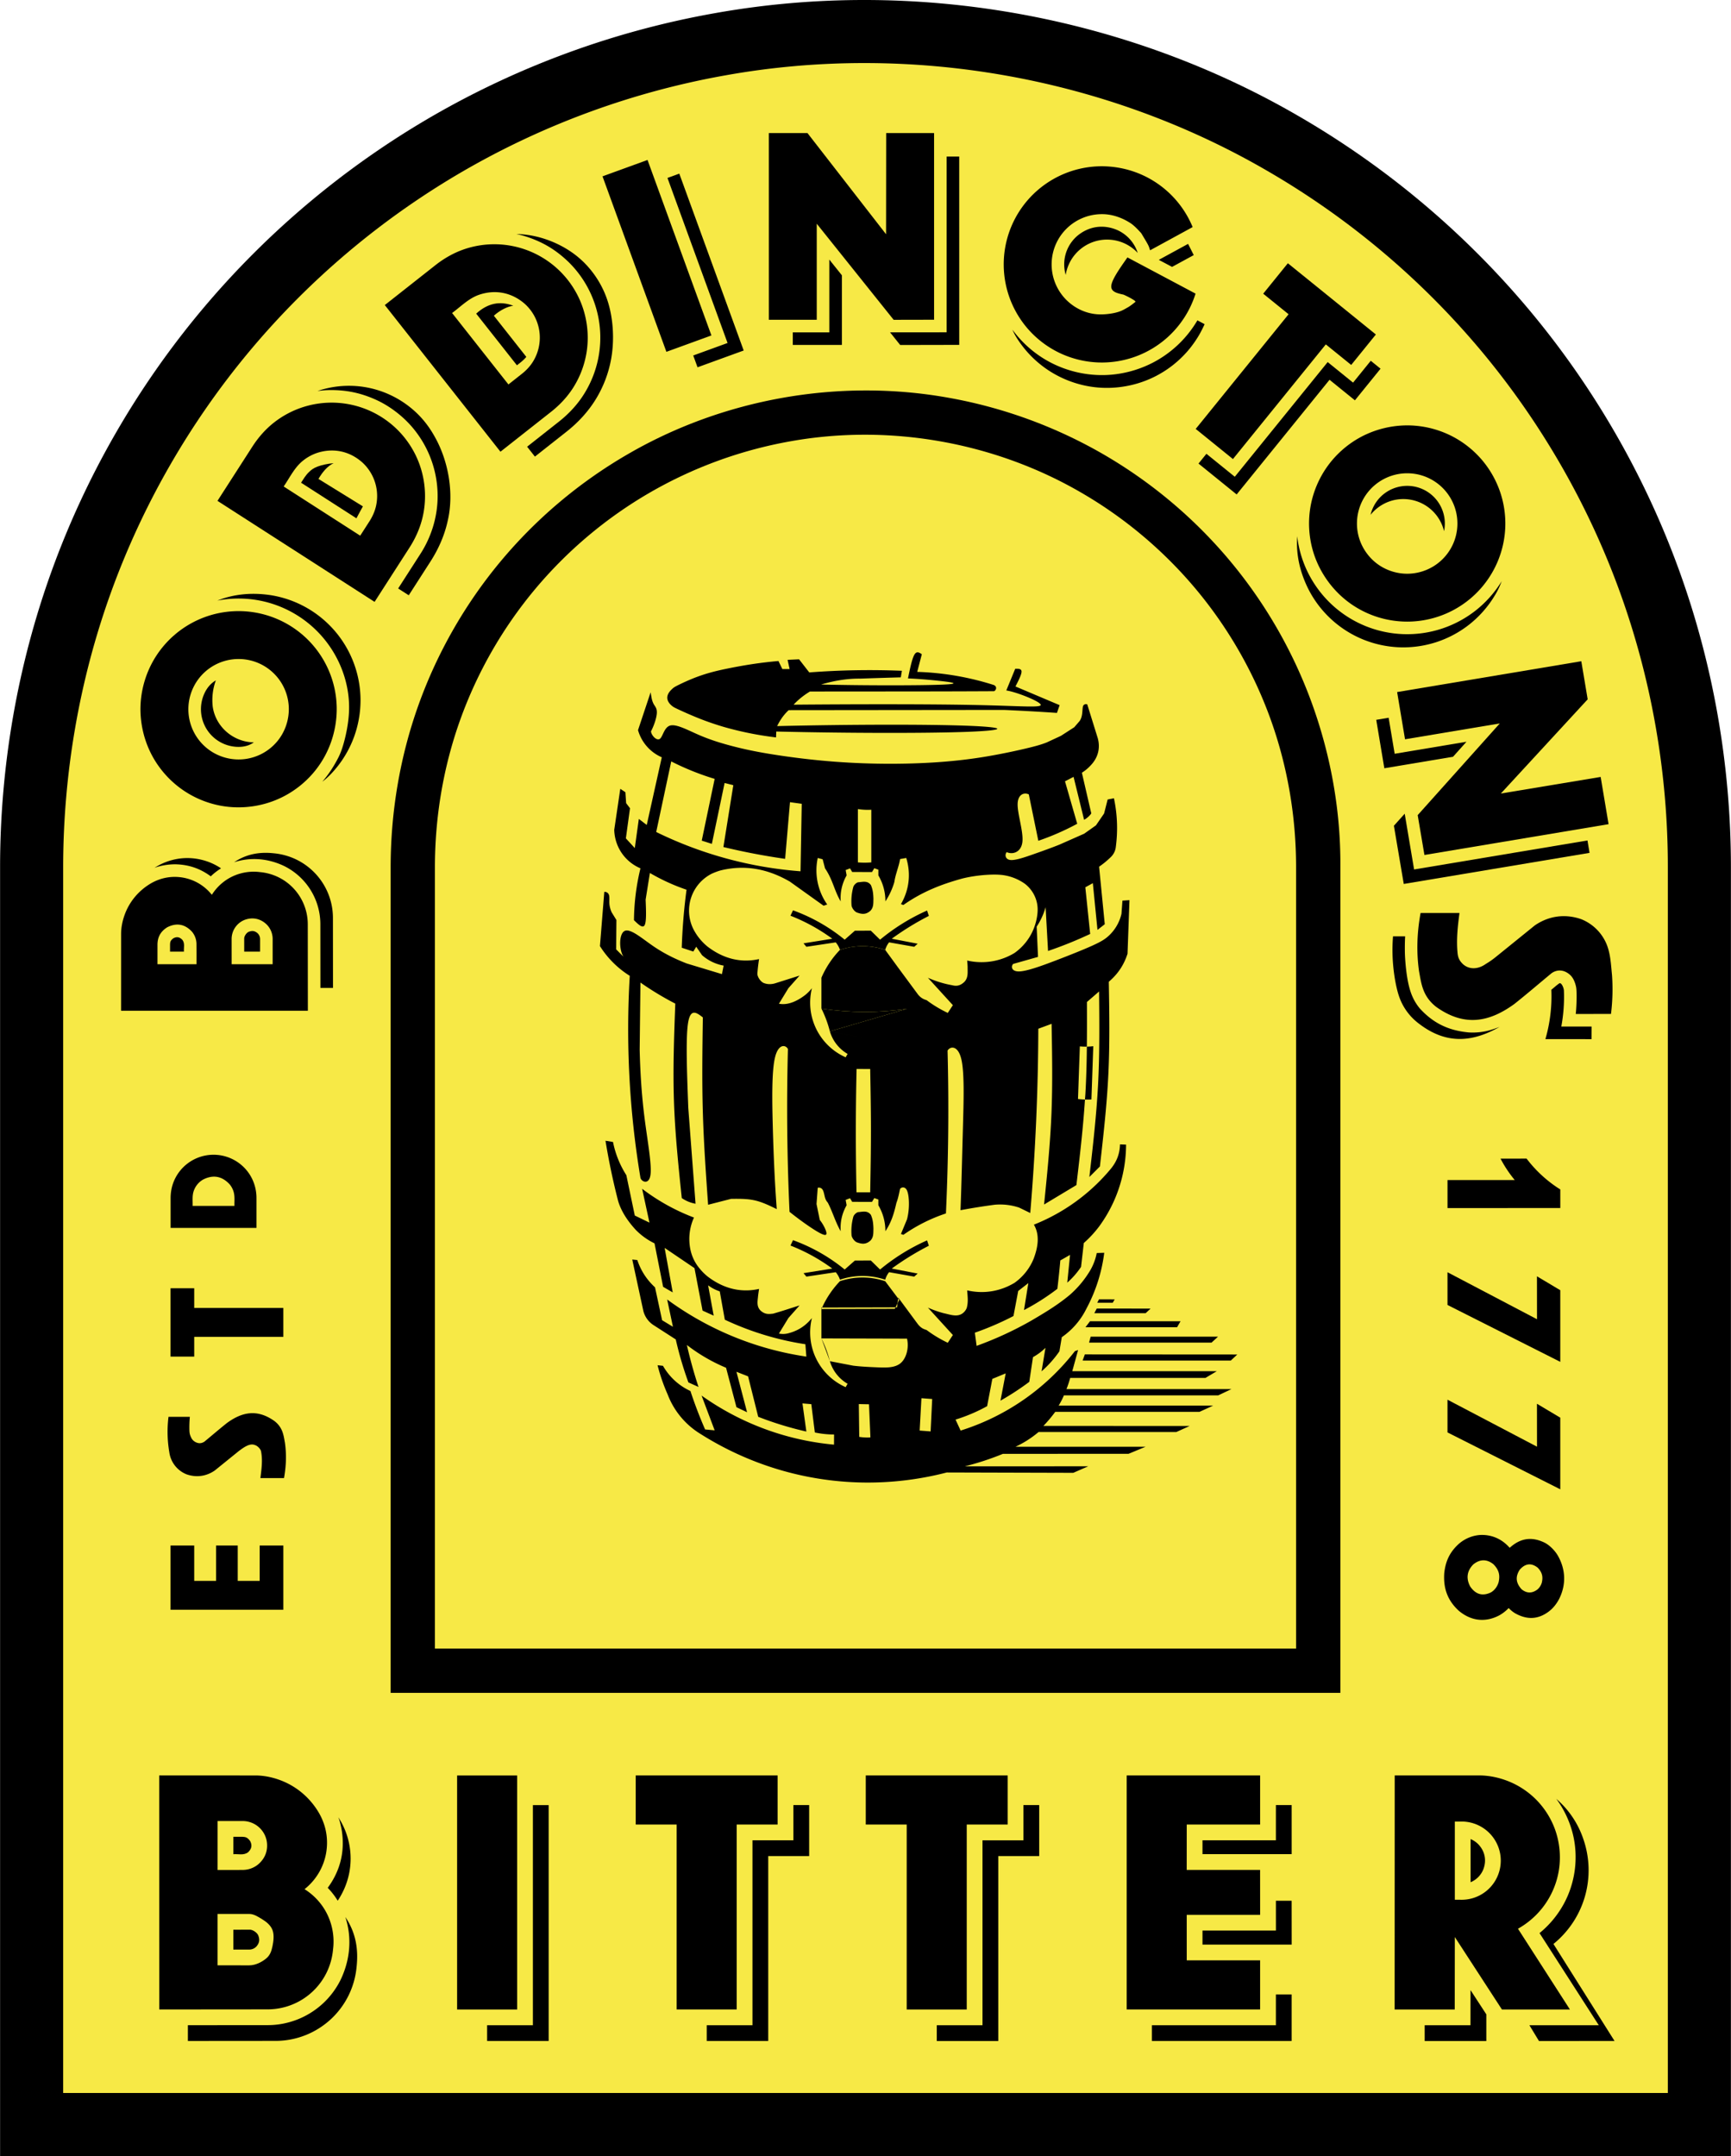 <svg xmlns="http://www.w3.org/2000/svg" width="2007" height="2500" viewBox="0 0 479.376 597.187"><path d="M479.376 240.146c0-27.915-4.826-55.85-14.321-82.102-9.495-26.253-23.646-50.823-41.574-72.231a240.36 240.36 0 0 0-63.804-53.631C311.354 4.097 253.032-6.198 198.012 3.641A240.284 240.284 0 0 0 119.7 32.182a240.423 240.423 0 0 0-63.804 53.63c-17.928 21.409-32.079 45.979-41.574 72.232C4.827 184.296 0 212.23 0 240.146v357.041h479.376V240.146z"/><path d="M461.907 240.161c.018-25.892-4.466-51.802-13.271-76.152s-21.931-47.139-38.56-66.995a222.84 222.84 0 0 0-59.184-49.734c-44.819-26.037-98.92-35.571-149.951-26.419a222.802 222.802 0 0 0-72.62 26.512A222.878 222.878 0 0 0 69.18 97.155c-16.613 19.869-29.719 42.67-38.503 67.027s-13.208 50.271-13.208 76.163V579.72h444.438V240.161z" fill="#f7e946"/><path d="M328.654 530.367l.005 12.612h20.323l-.001 13.602H312.03v-64.824h36.952v13.602h-20.323l-.01 12.565h20.325l.011 12.443h-20.331z"/><path d="M353.349 509.726l.002-9.753h4.366l.003 13.583-24.699.001.001-3.831h20.327zM353.349 538.612h-20.326l-.001-3.879h20.334l-.003-8.265h4.358l.013 12.144h-4.375zM357.716 565.314l-38.711.001v-4.37l34.344.002.002-8.523h4.365v12.89zM415.951 556.585l-13.04-20.062-.027 20.065h-16.645l.019-64.832h23.325c2.829-.001 5.653.6 8.275 1.662s5.043 2.624 7.094 4.573 3.733 4.286 4.93 6.851c2.333 4.963 2.841 10.977 1.031 16.552a22.707 22.707 0 0 1-4.043 7.408 22.875 22.875 0 0 1-6.472 5.417l14.386 22.365h-18.833v.001z"/><path d="M411.632 557.935v7.388H394.56l-.002-4.368h12.685l.014-9.732 4.375 6.712zM442.78 560.949l-16.411-25.52a27.342 27.342 0 0 0 6.605-7.884c3.306-5.918 4.312-13.243 2.498-20.04a27.357 27.357 0 0 0-4.467-9.265 25.316 25.316 0 0 1 7.503 11.162 26.349 26.349 0 0 1 .447 15.827 26.28 26.28 0 0 1-3.346 7.279 26.5 26.5 0 0 1-5.385 5.932l16.922 26.874-20.932.002-2.648-4.368h19.214v.001zM279.064 505.366h-11.337v51.223h-16.628v-51.223h-11.338v-13.602h39.303v13.602z"/><path d="M283.431 499.971l4.367.001v14.127h-11.337l-.001 51.222-17.035-.003v-4.364l12.668.001.001-51.223h11.337v-9.761zM126.578 491.766h16.628v64.825h-16.628v-64.825z"/><path d="M147.569 499.973h4.367v65.34l-17.046-.002-.002-4.364h12.68l.001-60.974zM219.718 499.964h4.367v14.128h-11.337v51.221l-17.036-.001v-4.366l12.668.001.001-51.222h11.337v-9.761z"/><path d="M215.352 505.358h-11.338v51.223h-16.628v-51.223h-11.339v-13.602l39.305.001v13.601zM44.07 491.757l26.65.01c2.322.001 4.638.48 6.817 1.285a20.604 20.604 0 0 1 6.009 3.462A21.26 21.26 0 0 1 88 501.619c2.27 3.645 2.983 7.661 2.307 11.606a16.409 16.409 0 0 1-2.065 5.568 16.559 16.559 0 0 1-3.913 4.468 17.292 17.292 0 0 1 4.725 4.389c2.617 3.544 3.711 8.041 3.167 12.262a18.373 18.373 0 0 1-1.792 6.464 18.19 18.19 0 0 1-16.295 10.177l-30.048.028-.016-64.824z"/><path d="M93.51 526.455a20.277 20.277 0 0 0-2.766-3.565c3.659-4.982 4.72-10.306 3.92-15.712a27.18 27.18 0 0 0-.376-1.851c-.218-.926-.358-1.343-.602-1.976 3.055 4.701 4.102 10.395 2.935 15.803a21.097 21.097 0 0 1-3.111 7.301zM52.014 560.936l22.166-.017c2.777-.002 5.553-.54 8.139-1.551s4.983-2.507 7.029-4.385a22.597 22.597 0 0 0 4.971-6.627c2.555-5.34 3.248-11.433 1.309-17.378 3.006 4.493 3.614 9.078 3.117 13.769a22.776 22.776 0 0 1-2.242 7.976c-1.229 2.49-2.925 4.749-4.972 6.627s-4.443 3.374-7.029 4.385a22.497 22.497 0 0 1-8.139 1.551l-24.35.021v-4.371h.001z"/><path d="M67.149 517.93a6.853 6.853 0 0 0 2.327-.397 6.809 6.809 0 0 0 2.049-1.173c2.083-1.807 2.699-4.11 2.332-6.381a6.81 6.81 0 0 0-.81-2.216 6.802 6.802 0 0 0-1.522-1.805 6.802 6.802 0 0 0-4.375-1.569h-6.91l-.004 13.547c2.304.014 4.608.012 6.913-.006z" fill="#f7e946"/><path d="M64.604 513.578l.001-4.823h2.551c.671.062 1.272.01 2.11 1.194.447.891.643 1.907-.549 3.065-1.241.98-2.738.436-4.113.564z"/><path d="M73.676 542.475c1.083-.897 1.455-1.95 1.753-3.34.297-1.391.52-3.119.049-4.462-.47-1.343-1.632-2.301-2.818-3.034-1.185-.733-2.364-1.517-3.653-1.516l-8.772.008v14.227l8.772.005c1.813.001 3.587-.991 4.669-1.888z" fill="#f7e946"/><path d="M64.602 534.493l4.437-.004c.877-.091 2.267.852 2.51 1.714.315.887.407 1.853-.595 2.979a2.752 2.752 0 0 1-1.927.814l-4.423-.003-.002-5.5z"/><path d="M404.277 526.188c1.298.06 2.608-.112 3.844-.511a10.831 10.831 0 0 0 5.975-4.746 10.866 10.866 0 0 0 1.365-7.507 10.855 10.855 0 0 0-3.921-6.546 10.875 10.875 0 0 0-7.263-2.34h-1.366v21.649h1.366v.001z" fill="#f7e946"/><path d="M407.278 521.339v-11.953a6.55 6.55 0 0 1 2.098 1.403c1.885 1.956 2.395 4.52 1.4 7.048a6.502 6.502 0 0 1-1.4 2.099 6.538 6.538 0 0 1-2.098 1.403zM371.206 468.881H108.171v-228.62c0-15.338 2.576-30.693 7.762-45.128s12.937-27.951 22.766-39.729a131.939 131.939 0 0 1 35.013-29.517c26.535-15.464 58.581-21.143 88.808-15.746a131.86 131.86 0 0 1 43.027 15.678 131.911 131.911 0 0 1 35.044 29.481 131.646 131.646 0 0 1 22.807 39.706c5.201 14.43 7.932 29.782 7.809 45.119v228.756h-.001zM226.187 88.569h-13.265l-.005-51.712h10.698l21.769 28.022.031-28.019h13.268l.002 51.699-11.199.023-21.299-26.616v26.603zM166.85 48.844l12.467-4.537 17.694 48.606-12.468 4.537-17.693-48.606zM330.68 82.564a29.012 29.012 0 0 1-1.129 2.643 27.435 27.435 0 0 1-6.235 8.242 27.219 27.219 0 0 1-8.86 5.318 27.275 27.275 0 0 1-10.206 1.626 27.258 27.258 0 0 1-10.076-2.3c-3.171-1.399-6.07-3.413-8.489-5.894s-4.357-5.432-5.675-8.637a27.23 27.23 0 0 1-2.039-10.13 27.223 27.223 0 0 1 1.889-10.159 27.264 27.264 0 0 1 5.545-8.721 27.317 27.317 0 0 1 8.4-6.02 27.214 27.214 0 0 1 10.041-2.449 27.467 27.467 0 0 1 10.23 1.475 27.188 27.188 0 0 1 16.217 15.34l-11.785 6.431-.226-.7c-.075-.235-.144-.473-.517-1.15-.374-.678-1.049-1.794-1.725-2.912-.894-.971-1.787-1.942-2.842-2.689-2.681-1.761-5.661-2.694-8.604-2.549a13.93 13.93 0 0 0-9.317 4.096 13.954 13.954 0 0 0-2.902 4.289 13.953 13.953 0 0 0-.338 10.171 13.971 13.971 0 0 0 2.611 4.472 14 14 0 0 0 4.067 3.208 13.245 13.245 0 0 0 4.947 1.465c1.716.151 3.458-.059 4.635-.284 2.157-.433 2.839-.94 4.127-1.658.677-.402 1.407-.987 1.906-1.382.122-.084.273-.173-.264-.551-.538-.377-1.765-1.043-2.909-1.544-1.785-.39-3.569-.778-3.389-2.497.18-1.718 2.324-4.766 4.469-7.814l18.861 10.026a23.7 23.7 0 0 1-.418 1.238z"/><path d="M262.163 43.36h3.482l.003 52.164-16.355.033-2.795-3.502 15.665-.014V43.36zM184.841 49.282l3.275-1.192 17.835 48.993-12.783 4.65-1.191-3.272 9.507-3.46-16.643-45.719zM341.453 127.152l-10.31-8.348 25.725-31.764-7.031-5.692 6.831-8.435 24.374 19.733-6.832 8.435-7.031-5.692-25.726 31.763zM324.597 73.924l-3.674-1.948 8.111-4.426 1.565 3.107-6.002 3.267zM314.795 69.267c.11.258.206.519.288.782a11.695 11.695 0 0 0-3.46-2.543 11.64 11.64 0 0 0-8.417-.638 11.622 11.622 0 0 0-6.623 5.232 11.737 11.737 0 0 0-1.448 4.043 10.524 10.524 0 0 1-.365-3.915 10.414 10.414 0 0 1 3.537-6.864c3.146-2.65 7.146-3.344 11.116-1.643a10.425 10.425 0 0 1 5.372 5.546zM285.418 96.704c.945.794 1.938 1.53 2.972 2.205 6.113 3.996 13.577 5.664 20.646 4.737a30.982 30.982 0 0 0 10.268-3.214 30.71 30.71 0 0 0 12.309-11.703l1.995 1.061-.099.223a39.364 39.364 0 0 1-.975 1.965c-.938 1.777-2.482 4.033-4.127 5.819a29.604 29.604 0 0 1-3.82 3.519 29.63 29.63 0 0 1-4.381 2.794c-6.078 3.169-13.367 4.174-20.213 2.582a29.77 29.77 0 0 1-9.525-4.048 29.58 29.58 0 0 1-6.616-5.909c-1.372-1.679-2.688-3.57-3.475-5.431a30.63 30.63 0 0 0 5.041 5.4z"/><path d="M379.627 99.928l2.708 2.193-7.096 8.76-7.03-5.692-25.726 31.763-10.562-8.555 2.192-2.707 7.856 6.362 25.725-31.764 7.032 5.693 4.901-6.053zM219.549 95.54v-3.483h10.116V71.9l3.484 4.352.001 19.288h-13.601zM87.9 108.3c2.975-1.007 6.125-1.499 9.265-1.437s6.269.679 9.2 1.809a27.306 27.306 0 0 1 8.037 4.834c2.375 2.059 4.392 4.53 6.113 7.699 3.535 6.36 5.315 15.214 3.443 23.135-.875 3.967-2.542 7.74-4.739 11.156l-6.035 9.386-2.933-1.885 6.055-9.414c3.481-5.32 5.16-11.58 4.84-17.636a29.368 29.368 0 0 0-6.544-17.078c-2.789-3.467-6.645-6.369-10.292-8.047-4.262-1.966-8.373-2.842-13.072-2.778-.565.01-1.049.034-1.532.071-.483.038-.965.088-1.235.117-.496.054-.405.048-.572.069l.001-.001z"/><path d="M60.209 138.728l9.661-15.018c1.643-2.553 3.671-4.867 6.066-6.733a25.898 25.898 0 0 1 8.017-4.228 25.953 25.953 0 0 1 8.984-1.203c3.034.13 6.044.8 8.847 1.969s5.397 2.836 7.625 4.899 4.088 4.523 5.466 7.229c2.733 5.333 3.56 11.723 2.122 17.718-.703 2.954-1.964 5.761-3.606 8.314l-9.67 15.034-43.512-27.981zM106.554 84.495l14.025-11.054c2.385-1.879 5.056-3.407 7.928-4.392a25.916 25.916 0 0 1 8.957-1.388c3.036.068 6.06.676 8.887 1.787 2.826 1.11 5.454 2.724 7.724 4.741s4.18 4.438 5.614 7.115c2.858 5.303 3.791 11.679 2.485 17.671a25.88 25.88 0 0 1-3.434 8.387c-1.626 2.564-3.733 4.808-6.117 6.688l-14.039 11.066-32.03-40.621z"/><path d="M159.953 71.104c2.443 2.002 4.485 4.457 6.057 7.18 1.572 2.725 2.674 5.718 3.27 9.275s.686 7.677-.004 11.67a32.34 32.34 0 0 1-4.273 11.325c-2.12 3.467-4.924 6.49-8.114 9.006l-8.763 6.91-2.159-2.738 8.79-6.929c2.434-1.918 4.616-4.167 6.366-6.727a29.422 29.422 0 0 0 5.1-17.562 29.34 29.34 0 0 0-8.886-20.046c-3.688-3.517-7.263-5.491-11.455-6.883a28.16 28.16 0 0 0-2.885-.77c2.951.07 5.888.627 8.779 1.681s5.734 2.605 8.177 4.608z"/><path d="M104.074 140.352c.35-1.443.441-2.949.269-4.424a12.624 12.624 0 0 0-1.28-4.243 12.64 12.64 0 0 0-2.669-3.537c-3.572-3.22-8.045-4.111-12.449-2.747a12.661 12.661 0 0 0-3.911 2.085c-2.45 1.882-3.77 4.762-5.487 7.261l21.192 13.627 2.552-3.966c.802-1.248 1.434-2.614 1.783-4.056z" fill="#f7e946"/><path d="M83.362 133.701c.563-.85 1.229-2.042 2.183-2.943.579-.574 1.226-1.088 2.376-1.526 1.149-.439 2.802-.803 4.458-.946-1.788.86-3.104 2.497-4.2 4.37l12.306 7.6c-.603 1.101-1.219 2.203-1.792 3.304l-15.331-9.859z"/><path d="M147.501 100.309a12.637 12.637 0 0 0 1.866-8.523 12.634 12.634 0 0 0-1.373-4.213 12.627 12.627 0 0 0-2.747-3.478c-3.598-3.105-8.082-3.95-12.506-2.474-2.929.982-5.115 3.275-7.552 5.079l15.599 19.784 3.705-2.92c1.166-.919 2.207-2.004 3.008-3.255z" fill="#f7e946"/><path d="M145.75 98.852c-.692.877-1.714 1.62-2.603 2.329l-11.285-14.312c3.241-2.921 6.579-3.577 10.288-2.186-1.474.158-3.68 1.198-5.394 2.765l8.994 11.404z"/><path d="M358.944 240.172c0-13.912-2.344-27.84-7.053-40.933-4.711-13.092-11.747-25.349-20.67-36.028s-19.732-19.783-31.775-26.756c-24.074-14.01-53.147-19.142-80.567-14.221a119.572 119.572 0 0 0-39.017 14.26 119.631 119.631 0 0 0-31.759 26.776 119.363 119.363 0 0 0-20.644 36.042c-4.701 13.095-7.028 27.024-7.028 40.938l.001 216.371h238.512V240.172z" fill="#f7e946"/><path d="M400.883 326.848h18.62a33.621 33.621 0 0 1-3.936-5.926l7.215-.013a35.08 35.08 0 0 0 9.338 8.544v5.149l-31.237.004v-7.758zM415.208 447.428c-3.287 1.74-7.346 1.944-11.196-1.274-3.519-3.226-4.27-6.811-4.031-10.459.329-2.74 1.124-5.461 4.075-8.114 1.888-1.61 4.145-2.405 6.317-2.438 2.404-.001 5.263.774 7.731 3.568 3.094-2.815 6.281-3.092 9.718-1.397 1.3.667 2.672 2.035 3.491 3.348 2.14 3.592 2.649 7.924.47 12.253-.726 1.349-1.688 2.633-3.08 3.611-2.867 2.044-5.864 2.149-9.124.305a8.68 8.68 0 0 1-1.756-1.435 10.955 10.955 0 0 1-2.615 2.032zM425.671 365.403l-.015-11.891 6.459 3.851v19.842l-31.236-15.756v-9.065l24.792 13.019zM425.671 400.706l-.015-11.892 6.459 3.852v19.842l-31.236-15.756v-9.065l24.792 13.019zM440.764 287.827l-12.77-.009a42.684 42.684 0 0 0 1.646-13.67c.724-.585 1.473-1.282 2.17-1.755.585-.427 1.307 1.219 1.312 2.038a44.918 44.918 0 0 1-.723 9.902l8.381-.004-.016 3.498zM412.722 285.316a32.923 32.923 0 0 0 2.592-.89c-7.236 4.103-14.487 5.093-22.232-.81a15.972 15.972 0 0 1-2.653-2.458c-.787-.917-1.47-1.922-2.028-2.993s-.99-2.205-1.37-3.624c-.768-2.915-1.273-6.629-1.369-10.01a47.505 47.505 0 0 1 .128-5.187l3.358-.002c-.05.958-.065 1.355-.077 2.18-.006.503-.01 1.175-.002 1.846s.026 1.342.095 2.357c.067 1.015.187 2.373.366 3.723.18 1.351.422 2.694.728 3.888.305 1.192.673 2.235 1.158 3.221a13.988 13.988 0 0 0 1.79 2.76c4.307 4.732 8.909 6.193 13.523 6.642a17.728 17.728 0 0 0 5.993-.643zM439.647 232.79l.576 3.434-51.457 8.612-2.731-16.122 2.993-3.335 2.6 15.446 48.019-8.035zM362.451 163.372c-2.45-4.816-3.565-9.803-3.196-14.837a30.5 30.5 0 0 0 3.228 10.562c1.663 3.197 3.886 6.105 6.546 8.537s5.754 4.388 9.091 5.75a30.736 30.736 0 0 0 10.519 2.258 30.749 30.749 0 0 0 10.652-1.513 30.736 30.736 0 0 0 9.473-5.098 30.952 30.952 0 0 0 7.129-8.057 22.536 22.536 0 0 1-2.062 4.204 29.785 29.785 0 0 1-6.858 7.75 29.543 29.543 0 0 1-9.113 4.905 29.632 29.632 0 0 1-10.246 1.456 29.617 29.617 0 0 1-10.119-2.172 29.514 29.514 0 0 1-15.044-13.745zM381.143 199.379l3.436-.575 1.669 9.975 19.883-3.326-3.718 4.154-19.027 3.185-2.243-13.413z"/><path d="M426.999 438.357c.298-1.301.322-2.663-1.165-4.166-1.382-1.065-3.101-1.497-4.929.561-1.062 1.624-1.362 3.416.505 5.454 1.255 1.015 2.699 1.275 4.332.085a3.933 3.933 0 0 0 1.257-1.934zM415.068 438.101c.269-1.42.353-3.012-1.478-4.847-1.647-1.32-3.581-1.568-5.577.068-1.804 1.856-1.992 3.907-.869 6.071 1.623 2.39 3.589 2.701 5.719 1.689a4.184 4.184 0 0 0 1.081-.87 4.852 4.852 0 0 0 1.124-2.111z" fill="#f7e946"/><path d="M59.824 428.08l5.997-.006v9.795l6.078-.002v-9.791h6.556v17.803H47.213v-17.803h6.556v9.791l6.055.005v-9.792zM78.635 409.398l-6.535-.001c.304-2.484.676-4.94.167-7.475-.192-.675-1.009-1.481-1.689-1.671-1.391-.584-3.015.578-4.474 1.672l-6.661 5.389c-2.326 1.602-5.087 2-7.82 1.038a7.764 7.764 0 0 1-2.285-1.426 7.708 7.708 0 0 1-2.471-4.693 33.596 33.596 0 0 1-.223-9.796l5.917-.003a28.498 28.498 0 0 0-.122 1.869 32.433 32.433 0 0 0-.012 1.674c.021 1.057.15 1.449.478 2.175.206.413.456.82 1.112 1.221.864.476 1.7.528 2.607-.088 2.084-1.724 4.191-3.535 6.252-5.17 4.306-3.133 8.473-3.834 13.162-.474 2.288 1.811 2.473 3.917 2.857 5.987.457 3.236.34 6.495-.26 9.772zM47.23 340.109v-8.208c0-1.396.208-2.794.67-4.111a11.915 11.915 0 0 1 2.048-3.628 11.943 11.943 0 0 1 3.174-2.698 11.93 11.93 0 0 1 8.077-1.44 11.899 11.899 0 0 1 7.087 4.132c1.866 2.243 2.747 5.051 2.725 7.737v8.216H47.23zM53.768 356.812v5.462h24.686v8.012H53.768v5.463h-6.556v-18.937h6.556zM61.2 240.519c-3.541-2.396-7.992-3.346-12.158-2.609a16.844 16.844 0 0 0-6.28 2.469c.725-.276.95-.328 1.577-.48 1.326-.336 3.179-.577 4.785-.487 3.006.159 6.087.992 9.23 3.314a16.278 16.278 0 0 1 2.846-2.207zM88.718 273.625l-.014-17.685a17.973 17.973 0 0 0-4.737-12.101 18.023 18.023 0 0 0-5.289-3.966c-4.261-2.039-9.124-2.591-13.869-1.044 3.586-2.397 7.245-2.883 10.989-2.487 2.206.203 4.377.81 6.364 1.79a18.024 18.024 0 0 1 5.289 3.965 18.025 18.025 0 0 1 3.5 5.609 17.953 17.953 0 0 1 1.237 6.494l.017 19.426h-3.487v-.001z"/><path d="M33.509 279.963l.009-21.261c0-1.854.384-3.701 1.025-5.439a16.465 16.465 0 0 1 2.762-4.794 16.981 16.981 0 0 1 4.075-3.553c2.909-1.811 6.114-2.38 9.263-1.84 1.565.273 3.079.834 4.443 1.647s2.578 1.878 3.565 3.122a13.8 13.8 0 0 1 3.503-3.77c2.828-2.087 6.417-2.96 9.785-2.526 1.788.156 3.548.641 5.159 1.43s3.074 1.882 4.289 3.203a14.55 14.55 0 0 1 3.833 9.798l.023 23.973-51.734.01zM39.034 193.525c.373-3.386 1.379-6.706 2.962-9.722s3.743-5.731 6.326-7.954a27.294 27.294 0 0 1 8.806-5.075c3.219-1.119 6.65-1.626 10.055-1.485s6.783.93 9.898 2.312a27.278 27.278 0 0 1 8.357 5.785 27.267 27.267 0 0 1 5.647 8.45 27.077 27.077 0 0 1 2.144 9.931c.079 3.403-.5 6.82-1.636 9.966s-2.831 6.021-4.979 8.501a27.264 27.264 0 0 1-7.641 6.126c-5.703 3.097-12.621 4.077-19.096 2.55a27.258 27.258 0 0 1-8.979-3.908 27.253 27.253 0 0 1-7.011-6.836c-3.89-5.454-5.554-12.232-4.853-18.641z"/><path d="M70.912 166.167a30.95 30.95 0 0 0-10.757.188l.002.003c4.831-1.93 9.883-2.254 14.838-1.503a29.543 29.543 0 0 1 9.772 3.404 29.593 29.593 0 0 1 7.996 6.569 29.507 29.507 0 0 1 7.064 19.112 29.737 29.737 0 0 1-1.802 10.19 29.564 29.564 0 0 1-4.27 7.774c-1.333 1.728-2.94 3.479-4.511 4.606 1.696-1.952 3.034-4.022 4.15-6.119.583-1.093 1.124-2.214 1.779-4.55s1.426-5.888 1.487-9.465c.062-3.578-.587-7.181-1.837-10.562a30.753 30.753 0 0 0-5.442-9.279 30.681 30.681 0 0 0-18.469-10.368z"/><path d="M54.71 204.491a13.948 13.948 0 0 0 3.589 3.499 13.966 13.966 0 0 0 9.603 2.243c1.665-.223 3.29-.75 4.768-1.548a13.956 13.956 0 0 0 3.912-3.136c2.325-2.674 3.462-6.13 3.386-9.453a13.883 13.883 0 0 0-3.988-9.409 13.952 13.952 0 0 0-4.278-2.961 13.96 13.96 0 0 0-10.213-.423 13.9 13.9 0 0 0-7.745 6.67 14.052 14.052 0 0 0-1.517 4.977c-.177 1.67-.054 3.373.368 4.998s1.143 3.173 2.115 4.543z" fill="#f7e946"/><path d="M59.93 204.88a10.453 10.453 0 0 1-2.688-2.869 10.476 10.476 0 0 1-1.414-7.593c.256-1.295.757-2.542 1.432-3.566a7.643 7.643 0 0 1 2.497-2.404 15.968 15.968 0 0 0-.861 7.275 11.146 11.146 0 0 0 1.399 4.045c2.358 4.05 6.586 5.865 9.982 5.835-1.737 1.331-4.328 1.567-6.784.947a10.452 10.452 0 0 1-3.563-1.67z"/><path d="M54.396 261.551a5.38 5.38 0 0 0-1.252-3.491c-1.968-2.123-4.285-2.534-6.861-1.214-2.081 1.304-2.652 3-2.692 4.705v5.513l10.811.003a390.07 390.07 0 0 0-.006-5.516z" fill="#f7e946"/><path d="M47.074 261.544c.049-.535.007-1.015.953-1.683.71-.356 1.522-.513 2.446.438.782.991.349 2.184.45 3.282l-3.849-.001v-2.036z"/><path d="M75.057 257.896a5.678 5.678 0 0 0-1.232-1.84c-1.718-1.655-3.967-2.102-6.188-1.23a5.691 5.691 0 0 0-3.509 5.242l.006 6.999h11.354l.004-6.999c0-.743-.151-1.485-.435-2.172z" fill="#f7e946"/><path d="M67.615 263.583l-.003-3.54c-.073-.7.679-1.808 1.368-2.002.708-.25 1.478-.324 2.378.475.431.427.648.997.649 1.538l-.002 3.529h-4.39z"/><path d="M64.592 329.831a5.79 5.79 0 0 0-.997-1.777c-2.118-2.312-4.621-2.76-7.409-1.317a5.766 5.766 0 0 0-2.542 3.104c-.479 1.337-.273 2.778-.315 4.172l11.582-.001c-.047-1.35.177-2.783-.319-4.181z" fill="#f7e946"/><path d="M410.126 127.05a27.461 27.461 0 0 1 5.168 8.751 27.227 27.227 0 0 1 1.591 10.038 27.246 27.246 0 0 1-2.207 9.92 27.285 27.285 0 0 1-5.698 8.416 27.241 27.241 0 0 1-8.391 5.734c-3.124 1.363-6.507 2.132-9.912 2.252s-6.834-.408-10.045-1.546c-3.214-1.139-6.209-2.888-8.771-5.129s-4.691-4.976-6.244-7.938c-3.062-5.816-3.897-12.699-2.26-19.186a27.31 27.31 0 0 1 4.063-8.908 27.268 27.268 0 0 1 6.957-6.89c5.495-3.774 12.302-5.352 18.725-4.53 3.257.409 6.438 1.413 9.338 2.95s5.514 3.607 7.686 6.066z"/><path d="M391.45 131.196a13.987 13.987 0 0 0-5.006.282 13.931 13.931 0 0 0-8.141 5.564 13.96 13.96 0 0 0-2.41 9.562 13.808 13.808 0 0 0 1.486 4.819 14.158 14.158 0 0 0 3.195 4.064c2.737 2.399 6.278 3.543 9.633 3.416a13.918 13.918 0 0 0 12.285-8.396 13.944 13.944 0 0 0 .315-10.215 14.052 14.052 0 0 0-2.646-4.48 13.908 13.908 0 0 0-8.711-4.616z" fill="#f7e946"/><path d="M400.063 146.298a8.578 8.578 0 0 1-.134.822 11.734 11.734 0 0 0-1.759-3.917 11.64 11.64 0 0 0-3.062-3.01 11.653 11.653 0 0 0-8.241-1.829 11.59 11.59 0 0 0-4.048 1.432 11.682 11.682 0 0 0-3.252 2.806 10.545 10.545 0 0 1 1.608-3.587 10.455 10.455 0 0 1 2.823-2.736 10.47 10.47 0 0 1 7.568-1.541 10.45 10.45 0 0 1 3.67 1.415 10.478 10.478 0 0 1 2.883 2.673 10.45 10.45 0 0 1 1.944 7.472zM303.059 363.723l14.219-.006 1.373-1.266-14.921-.005-.671 1.277zM304.36 359.888l-.488.949 4.293-.003.537-.94-4.342-.006zM300.608 367.621h25.372l.96-1.661h-25.076l-1.256 1.661zM301.604 371.878h33.918l1.801-1.65h-35.269l-.45 1.65zM299.82 376.846h41.042l1.795-1.675-42.219-.028-.618 1.703zM186.384 195.734c.23.16.473.3 1.7.868a111 111 0 0 0 5.693 2.457 78.969 78.969 0 0 0 6.882 2.346 91.592 91.592 0 0 0 14.25 2.842l.062-1.628c20.972.494 42.438.494 53.17.076 10.732-.417 10.732-1.252.04-1.667s-32.076-.411-52.967.088c.73-1.473 1.627-2.945 3.198-4.418l59.615-.063c4.895.215 9.789.492 14.685.827l.738-2.149-12.229-5.172c.848-1.655 1.696-3.311 1.685-4.128-.011-.817-.882-.796-1.751-.776l-2.471 6.007c2.817.422 9.044 2.912 9.512 3.886.468.975-4.824.432-17.188.16-12.363-.271-31.8-.273-51.232-.106 1.505-1.62 3.011-2.719 4.517-3.646 16.979-.03 33.939.005 50.938-.09.49-.048 1.138-1.22-.011-1.716a77.64 77.64 0 0 0-21.207-3.635l1.275-4.89c-.719-.48-1.438-.961-2.076.157-.641 1.117-1.2 3.831-1.76 6.545 2.543.104 5.082.296 8.316.637 3.233.341 7.162.832 1.175 1.083-5.987.25-21.89.261-33.555-.035 3.625-1.06 7.193-1.666 10.813-1.628 3.755-.131 7.51-.25 11.265-.354l.303-1.817a220.774 220.774 0 0 0-25.656.451l-2.823-3.632-3.182.151.562 2.541h-2.016l-1.074-2.217c-2.465.213-4.923.505-7.369.877-2.445.373-4.878.827-6.87 1.236-3.809.776-6.469 1.524-9.586 2.777a60.758 60.758 0 0 0-3.783 1.701c-1.502.742-1.531.863-2.155 1.459-1.198 1.224-1.51 2.644-.077 4.059.199.196.415.377.644.536zM300.476 304.548c.594.019 1.188.016 1.782-.017l.515-14.752c-.589.07-1.18.106-1.773.118-.047 4.356-.159 8.709-.408 13.054-.032.532-.082 1.065-.116 1.597z"/><path d="M296.38 381.653h37.46l3.153-1.866h-40.035l1.609-5.856-.878.306a64.485 64.485 0 0 1-31.653 22.002l-1.411-3.041a46.245 46.245 0 0 0 8.745-3.715l1.448-7.559 3.698-1.527-1.447 7.559a74.76 74.76 0 0 0 7.979-5.21l1.029-6.852a15.67 15.67 0 0 0 3.458-2.573l-1.084 6.508a29.846 29.846 0 0 0 4.944-5.543l.658-3.91a20.738 20.738 0 0 0 6.821-7.91 44.573 44.573 0 0 0 4.937-15.467l-2.083.066a15.118 15.118 0 0 1-1.839 4.866 28.209 28.209 0 0 1-2.528 3.563 28.245 28.245 0 0 1-3.05 3.128c-3.365 2.821-6.959 4.964-10.604 7.107a96.86 96.86 0 0 1-15.248 7.049l-.485-3.646a81.987 81.987 0 0 0 10.697-4.618l1.309-6.938 2.81-2.187-1.206 7.479a64.066 64.066 0 0 0 9.243-5.89c.314-2.619.589-5.24.821-7.863l2.692-1.538-.77 7.691a22.516 22.516 0 0 0 3.82-4.367l.76-6.608a30.85 30.85 0 0 0 4.271-4.623 38.629 38.629 0 0 0 4.053-6.965 38.588 38.588 0 0 0 3.383-15.667l-1.68-.067c-.074 2.219-.641 4.489-2.626 6.86a53.194 53.194 0 0 1-6.189 6.279 53.165 53.165 0 0 1-15.036 9.096c1.689 2.876 1.133 6.256-.059 9.413a15.172 15.172 0 0 1-2.18 3.736 15.337 15.337 0 0 1-3.142 2.974c-4.05 2.419-8.594 3.105-13.097 2.082.104 1.622.358 3.143-.122 4.871a3.338 3.338 0 0 1-.661 1.045c-1.605 1.762-3.811.795-5.701.41a28.766 28.766 0 0 1-4.399-1.557l6.92 7.591-1.411 2.149a33.915 33.915 0 0 1-5.861-3.53c-.857-.271-1.639-.553-2.584-1.841l-5.26-7.123-.029.231.296.393-.46.92-.144 1.143-.429.001-.203.406-20.321.06v8.133l23.708.066c.574 2.39-.106 5.3-1.691 6.714-1.587 1.415-4.078 1.332-6.428 1.238-2.351-.094-4.56-.199-6.75-.46l-6.496-1.245a10.715 10.715 0 0 0 4.905 6.249l-.538.94a16.716 16.716 0 0 1-4.771-3.218 16.593 16.593 0 0 1-3.383-4.655c-1.673-3.408-2.137-7.465-1.184-11.272-2.038 2.511-4.297 3.648-6.617 4.242a5.598 5.598 0 0 1-2.521.057l2.621-4.299 3.09-3.493c-2.45.762-4.917 1.604-7.351 2.287-1.056.092-2.109.305-3.38-.796-1.272-1.18-.875-2.693-.761-4.09.077-.658.174-1.313.272-1.97-4.449.987-9.365.291-14.246-3.442a15.163 15.163 0 0 1-2.273-2.286c-1.656-2.001-2.446-4.231-2.697-6.464a14.344 14.344 0 0 1 1.192-7.577 56.795 56.795 0 0 1-14.359-7.974l2.032 9.375-4.062-1.961-2.337-11.176a26.71 26.71 0 0 1-3.695-9.203l-2.083-.336a187.607 187.607 0 0 0 3.492 16.653c.747 2.575 2.357 5.266 4.845 7.982a18.367 18.367 0 0 0 5.241 3.782l2.382 12.045 2.661 1.541-2.241-12.325 8.265 5.603 2.241 11.765 3.082 1.4-1.542-8.403a11.545 11.545 0 0 0 3.222 1.681l1.4 7.843a81.108 81.108 0 0 0 22.313 6.794l.269 3.426a86.357 86.357 0 0 1-26.616-8.477 86.56 86.56 0 0 1-11.934-7.344l1.598 7.559-2.999-1.816-1.962-9.104c-2.591-2.396-4.02-4.948-4.903-7.562l-1.401-.141 3.082 14.286a6.642 6.642 0 0 0 2.662 3.781l6.304 4.062a98.49 98.49 0 0 0 3.502 11.904l2.802 1.261a124.657 124.657 0 0 1-3.222-11.625 48.044 48.044 0 0 0 10.849 6.308l2.879 10.92 2.941 1.4-2.941-11.205 3.222 1.261 2.802 11.205a93.317 93.317 0 0 0 13.336 4.086l-1.074-7.793 2.447.205c.32 2.615.647 5.229.98 7.844a25.64 25.64 0 0 0 5.324.561l-.017 2.811a74.96 74.96 0 0 1-36.685-13.596l3.628 9.633-2.647-.249a120.406 120.406 0 0 1-4.063-10.645 16.748 16.748 0 0 1-5.57-4.137 16.792 16.792 0 0 1-2.029-2.838l-1.505-.167a50.658 50.658 0 0 0 2.787 8.072 21.972 21.972 0 0 0 9.112 10.963 87.1 87.1 0 0 0 21.461 9.804c7.555 2.272 15.422 3.503 23.31 3.647s15.794-.798 23.43-2.779l35.038.098 4.145-1.815-34.196.017a76.813 76.813 0 0 0 10.548-3.454l34.826-.022 4.703-1.951h-36.022a28.57 28.57 0 0 0 6.389-4.081h38.151l3.688-1.67-40.509-.016a37.546 37.546 0 0 0 3.283-3.903l39.956.002 3.786-1.726-42.802.005a21.638 21.638 0 0 0 1.464-2.844h42.739l3.669-1.737h-45.7a29.151 29.151 0 0 0 1.028-3.096zm-56.366 16.509a13.813 13.813 0 0 1-2.058-.18l-.116-9.08 2.82.056.388 9.18c-.346.02-.691.029-1.034.024zm17.708-1.689l-3.037-.237.495-8.958 2.976.217-.434 8.978z"/><path d="M227.48 362.167v.41c.06-.137.127-.273.189-.41h-.189zM237.413 344.141c1.118.377 2.29.692 3.661-.538.913-.986.766-2.165.812-3.289-.041-1.26-.123-2.47-.699-3.803-.984-1.342-2.309-.843-3.538-.778-.473.101-1.212.74-1.355 1.362a14.779 14.779 0 0 0-.484 4.854c-.025.77.824 1.957 1.603 2.192z"/><path d="M256.741 343.558a55.757 55.757 0 0 0-13.019 8.076l-2.551-2.498-4.426.01-2.822 2.485a48.79 48.79 0 0 0-14.311-8.129l-.705 1.49a50.793 50.793 0 0 1 11.583 6.375l-7.97 1.275.797.956 8.13-1.222a6.405 6.405 0 0 1 1.169 2.072c3.988-1.33 8.269-1.418 12.526.003a6.25 6.25 0 0 1 1.076-2.082l6.961 1.229.957-.85-7.174-1.382a76.452 76.452 0 0 1 10.273-6.32l-.494-1.488zM229.823 377.024a31.694 31.694 0 0 0-2.343-6.313l2.343 6.313z"/><path d="M248.577 360.969l.164-1.312-3.596-4.782c-3.988-1.331-8.268-1.423-12.524-.021a26.003 26.003 0 0 0-4.952 7.313l20.335-.055.573-1.143zM229.816 285.667l.008.001-.001-.002v-.001l-.007.002z"/><path d="M171.24 267.963c.992.85 2.048 1.626 3.156 2.318a250.439 250.439 0 0 0 2.961 55.948c.275 1.088 2.356 2.059 2.772-.771.417-2.83-.833-9.461-1.645-15.876-.812-6.415-1.188-12.613-1.34-18.818l.212-18.615a85.049 85.049 0 0 0 9.65 5.834c-.335 8.997-.67 17.994-.37 26.97.299 8.976 1.232 17.931 2.166 26.885a9.524 9.524 0 0 0 3.815 1.571l-2.012-26.555c-.365-9.673-.73-19.347-.059-23.522.672-4.177 2.381-2.855 4.09-1.534-.125 8.66-.25 17.319-.007 25.968s.855 17.288 1.466 25.928l6.359-1.633c2.223-.028 4.444-.057 6.553.417s4.105 1.449 6.101 2.425c-.561-7.489-.882-14.996-1.094-22.71-.211-7.715-.312-15.636.637-19.41.947-3.774 2.943-3.4 3.55-2.234a621.797 621.797 0 0 0 .449 45.103c2.958 2.38 6.17 4.62 8.019 5.664s2.333.891 2.181.05c-.152-.841-.94-2.368-1.828-3.473l-.898-4.405.333-4.484c.469-.15 1.02-.007 1.357.527.336.535.458 1.46.648 2.128.19.668.447 1.078.774 1.429 1.356 2.594 2.077 5.326 3.585 7.938-.163-2.33.251-4.758 1.638-7.197l-.27-1.478 1.209-.471.605 1.008 5.48.006.648-1.061 1.12.412v1.592a14.031 14.031 0 0 1 1.945 7.188c1.731-2.564 2.437-5.164 3.055-7.862.516-1.314.708-2.577 1.012-3.864.362-.483 1.206-.629 1.726.102.519.73.713 2.337.725 3.879s-.158 3.02-.526 4.445l-1.688 4.067.68.231a45.245 45.245 0 0 1 11.785-5.922 629.88 629.88 0 0 0 .449-45.103c.721-1.221 2.852-1.531 3.787 2.258s.675 11.677.462 19.352c-.213 7.676-.378 15.138-.658 22.596a173.219 173.219 0 0 1 9.491-1.519 16.666 16.666 0 0 1 6.748.796l3.073 1.496a631.18 631.18 0 0 0 2.233-51.038l3.68-1.358c.149 8.362.3 16.723-.047 25.064-.348 8.341-1.192 16.661-2.036 24.981l8.952-5.379c.937-7.892 1.858-15.785 2.373-23.701a20.835 20.835 0 0 1-1.929-.146l.509-14.571c.648.06 1.297.079 1.943.067.046-4.119.034-8.24.02-12.361l3.367-2.917c.084 8.593.168 17.185-.281 25.749-.448 8.564-1.43 17.101-2.412 25.638l2.918-2.917c.965-8.501 1.929-17.001 2.34-25.528.412-8.526.271-17.08.129-25.634 2.848-2.432 4.308-5.058 5.184-7.757l.537-14.846-1.948.134-.265 3.655c-.279 1.194-.74 2.346-1.365 3.401s-1.413 2.014-2.327 2.828c-.913.814-1.954 1.483-4.37 2.578s-6.207 2.614-10.158 4.123c-3.951 1.509-8.062 3.007-10.18 3.027-2.118.02-2.242-1.438-1.591-2.08l6.875-1.947-.374-8.375a19.642 19.642 0 0 0 2.477-5.386l.674 12.118c3.929-1.34 7.82-2.903 11.67-4.713l-1.344-12.924 2.082-1.142 1.283 12.944 2.019-1.571-1.571-15.932a24.216 24.216 0 0 0 3.326-2.75 4.558 4.558 0 0 0 1.311-2.774c.583-4.424.43-8.934-.522-13.429l-1.746.336-.98 3.868-2.257 3.292-3.255 2.309-6.894 3.048c-2.334.931-4.702 1.777-7.193 2.652s-5.105 1.779-6.467 1.57c-1.362-.208-1.471-1.529-.907-2.162 1.672.767 4.016.021 4.34-2.807.325-2.827-1.368-7.737-1.321-10.485.047-2.747 1.835-3.332 3.099-2.696l2.636 12.847a71.023 71.023 0 0 0 10.772-4.712l-3.387-11.762 2.377-1.227 2.914 11.882c.707-.353 1.55-1.094 1.992-1.763l-2.606-11.269c.9-.572 1.786-1.276 2.684-2.3 1.904-2.123 2.443-4.756 1.687-7.36l-2.877-9.258c-.394-.176-.925-.058-1.146.415-.332.897.013 2.802-.985 4.2l-1.472 1.706-3.697 2.384-3.99 1.851c-1.371.527-2.776.956-5.717 1.652-2.939.695-7.414 1.657-11.928 2.381s-9.065 1.211-13.942 1.507c-9.795.591-20.536.429-30.85-.556a215.945 215.945 0 0 1-14.452-1.869c-4.12-.684-7.204-1.358-10.253-2.159s-6.066-1.73-9.139-3.062c-3.074-1.332-6.207-3.067-7.929-2.605-1.723.462-2.034 3.12-2.9 3.704-.866.583-2.286-.91-2.442-2.072.915-1.755 1.542-3.766 1.626-5.02.083-1.255-.377-1.755-.713-2.294-.704-1.089-.792-2.334-1.005-3.52l-3.494 10.479a11.707 11.707 0 0 0 3.672 5.709c.875.743 1.86 1.355 2.912 1.814l-4.165 18.742-2.19-1.676-1.123 8.079-2.468-2.693 1.145-8.345-1.075-1.411-.202-3.023-1.411-.941-1.68 11.353a12.01 12.01 0 0 0 .964 4.416 11.842 11.842 0 0 0 2.543 3.736 12.008 12.008 0 0 0 3.754 2.517 63.061 63.061 0 0 0-1.795 14.362c1.202 1.174 2.404 2.348 2.942 1.4.538-.948.413-4.018.287-7.089l1.181-7.385a55.565 55.565 0 0 0 10.146 4.636 163.015 163.015 0 0 0-1.323 16.067l3.205 1.062.806-1.344 1.613 2.352a12.508 12.508 0 0 0 5.979 2.888l-.471 2.352-9.742-2.944c-3.164-1.232-6.232-2.71-9.348-4.85-3.117-2.14-6.281-4.94-7.864-4.16-1.583.78-1.583 5.142-.328 7.112l-2.02-2.02.077-8.12-1.329-2.154c-.339-.774-.572-1.597-.622-2.461-.05-.865.083-1.771-.126-2.363a1.212 1.212 0 0 0-1.283-.813l-1.205 15.014a26.21 26.21 0 0 0 5.102 5.911zm69.749 62.287h-3.796a758.895 758.895 0 0 1 .023-34.173l3.773.015c.104 5.693.21 11.386.21 17.08 0 5.691-.105 11.385-.21 17.078zm-3.405-106.15c1.24.191 2.481.249 3.713.181v14.58a20.742 20.742 0 0 1-3.713 0V224.1zm-55.864 6.346l4.166-19.549a73.48 73.48 0 0 0 12.026 4.837l-3.579 17.104 2.803.896 3.53-16.858 2.412.604-2.748 17.131a183.72 183.72 0 0 0 17.099 3.272l1.345-15.694 3.252.448-.33 18.691a109.612 109.612 0 0 1-39.976-10.882zm14.238 31.758a15.156 15.156 0 0 1-4.011-5 11.579 11.579 0 0 1-1.113-4.256 11.502 11.502 0 0 1 2.745-8.188 11.597 11.597 0 0 1 3.454-2.726c.792-.369 1.61-.679 2.448-.926 6.592-1.633 12.962-.581 19.265 3.085l9.334 6.673 1.007-.335a16.446 16.446 0 0 1-2.627-12.886l1.356.354.667 2.522c2.159 3.149 2.554 6.182 4.342 9.146a12.514 12.514 0 0 1 1.637-7.198l-.268-1.478 1.209-.47.604 1.008 5.481.006.647-1.061 1.121.412v1.591a13.996 13.996 0 0 1 1.944 7.189 19.825 19.825 0 0 0 2.477-5.363c.297-2.128 1.237-4.221 1.591-6.365l1.709-.294c1.345 4.414.798 8.87-1.474 12.787l.679.232c5.476-3.848 10.851-5.813 16.276-7.319 3.027-.76 6.47-1.108 9.02-1.1 1.262.004 2.216.096 3.15.287a13.763 13.763 0 0 1 5.215 2.268 9.18 9.18 0 0 1 2.098 2.292 9.06 9.06 0 0 1 1.203 2.864c.231 1.014.287 2.067.144 3.303a15.854 15.854 0 0 1-1.024 3.997 15.045 15.045 0 0 1-2.174 3.737 15.336 15.336 0 0 1-3.143 2.973 17.623 17.623 0 0 1-13.096 2.083c.051.608.104 1.216.121 1.826-.031 1.391.24 2.897-.904 4.09-1.3 1.241-2.382 1.175-3.422.915a28.644 28.644 0 0 1-6.68-2.062l6.92 7.591-1.41 2.15a33.875 33.875 0 0 1-5.862-3.53c-.915-.264-1.8-.728-2.583-1.841l-5.261-7.124-3.624-4.962a19.699 19.699 0 0 0-7.712-.982l-.036.002c-.463.035-.928.094-1.393.163-.073.011-.147.016-.221.028-.38.061-.761.145-1.142.229-.158.035-.317.06-.474.099-.195.048-.391.114-.587.167-.321.091-.646.175-.964.282v-.002a26.06 26.06 0 0 0-5.138 7.719v8.544c.985.152 1.97.284 2.955.398.432.05.865.083 1.298.126.554.055 1.109.118 1.664.161.498.038.998.06 1.497.089.49.029.979.067 1.469.087.53.021 1.061.024 1.591.035.459.01.918.028 1.377.029.553.001 1.106-.016 1.661-.026.435-.008.871-.007 1.307-.021.598-.021 1.193-.061 1.791-.095.391-.022.783-.035 1.175-.063.651-.047 1.301-.115 1.952-.178.338-.033.676-.056 1.014-.093a78.42 78.42 0 0 0 2.958-.382l-21.365 6.248 6.495 1.245c2.191.26 4.4.366 6.75.459 2.352.094 4.842.176 6.428-1.238-1.586 1.415-4.078 1.332-6.43 1.238-2.351-.094-4.56-.199-6.752-.459l-6.49-1.243a10.722 10.722 0 0 0 4.904 6.246l-.538.94a16.695 16.695 0 0 1-4.771-3.218 16.613 16.613 0 0 1-3.383-4.655 16.608 16.608 0 0 1-1.586-5.532 16.687 16.687 0 0 1 .402-5.741 12.105 12.105 0 0 1-1.872 1.894c-2.486 1.904-4.998 2.861-7.265 2.406l2.62-4.299 3.091-3.493-6.754 2.14c-1.01.305-2.036.316-2.983-.015-.972-.262-2.02-1.787-1.943-2.743.103-1.319.255-2.636.46-3.95-4.995 1.101-9.795-.047-14.248-3.443z"/><path d="M237.413 252.781c1.117.377 2.29.692 3.66-.538.912-.986.766-2.166.812-3.289-.041-1.26-.124-2.47-.699-3.803-.984-1.341-2.309-.843-3.538-.778-.473.101-1.211.74-1.355 1.363a14.775 14.775 0 0 0-.483 4.854c-.026.769.824 1.957 1.603 2.191z"/><path d="M245.144 263.093a6.184 6.184 0 0 1 1.076-2.082l6.961 1.229.957-.85-7.174-1.381a76.185 76.185 0 0 1 10.273-6.32l-.497-1.49a55.806 55.806 0 0 0-13.018 8.076l-2.551-2.497-4.426.009-2.822 2.485a48.786 48.786 0 0 0-14.311-8.128l-.705 1.49a50.755 50.755 0 0 1 11.583 6.375l-7.97 1.275.797.956 8.13-1.223a6.448 6.448 0 0 1 1.169 2.071l.004-.005c.32-.105.641-.186.96-.275.196-.055.39-.118.587-.167.158-.039.316-.064.474-.099.38-.085.759-.167 1.142-.229.074-.012.147-.017.221-.028.462-.069.926-.126 1.393-.163.012 0 .024 0 .036-.002a19.604 19.604 0 0 1 7.711.973zM251.188 279.418c-.983.146-1.971.273-2.958.382-.338.038-.676.06-1.014.093-.65.063-1.301.13-1.952.178-.392.028-.784.041-1.175.063-.598.034-1.193.074-1.791.095-.436.015-.872.014-1.307.021-.555.01-1.107.027-1.661.026-.459-.001-.918-.02-1.377-.029-.53-.011-1.061-.013-1.591-.035-.49-.02-.979-.058-1.469-.087-.499-.029-.997-.05-1.497-.089-.556-.043-1.109-.106-1.664-.161-.433-.043-.866-.076-1.298-.126a79.664 79.664 0 0 1-2.955-.398 31.767 31.767 0 0 1 2.343 6.313l21.366-6.246zM393.425 252.882l10.773.002c-.494 3.721-.909 7.461-.519 11.2.114.974.363 1.927 1.526 3.001 1.755 1.548 4.209 1.396 6.285-.093a22.583 22.583 0 0 0 2.592-1.789l10.98-8.883c3.834-2.64 8.385-3.298 12.89-1.712a12.78 12.78 0 0 1 3.767 2.352 12.644 12.644 0 0 1 2.725 3.505c1.579 2.953 1.665 6.358 1.998 9.593a55.62 55.62 0 0 1-.281 10.786l-9.755.003c.101-1.023.168-2.051.202-3.08.034-1.028.034-2.058.019-2.76-.027-1.309-.128-1.738-.366-2.542-.231-.685-.545-1.49-1.184-2.19-1.47-1.528-3.526-2.006-5.368-.721-3.437 2.841-6.909 5.828-10.308 8.523-7.098 5.163-13.966 6.32-21.693.78-3.773-2.985-4.079-6.457-4.713-9.869-.752-5.333-.558-10.704.43-16.106zM389.118 204.768l-2.189-13.081 51.009-8.54 1.766 10.55-24.049 26.092 27.644-4.593 2.19 13.083-50.998 8.534-1.869-11.038 22.738-25.398-26.242 4.391z"/></svg>